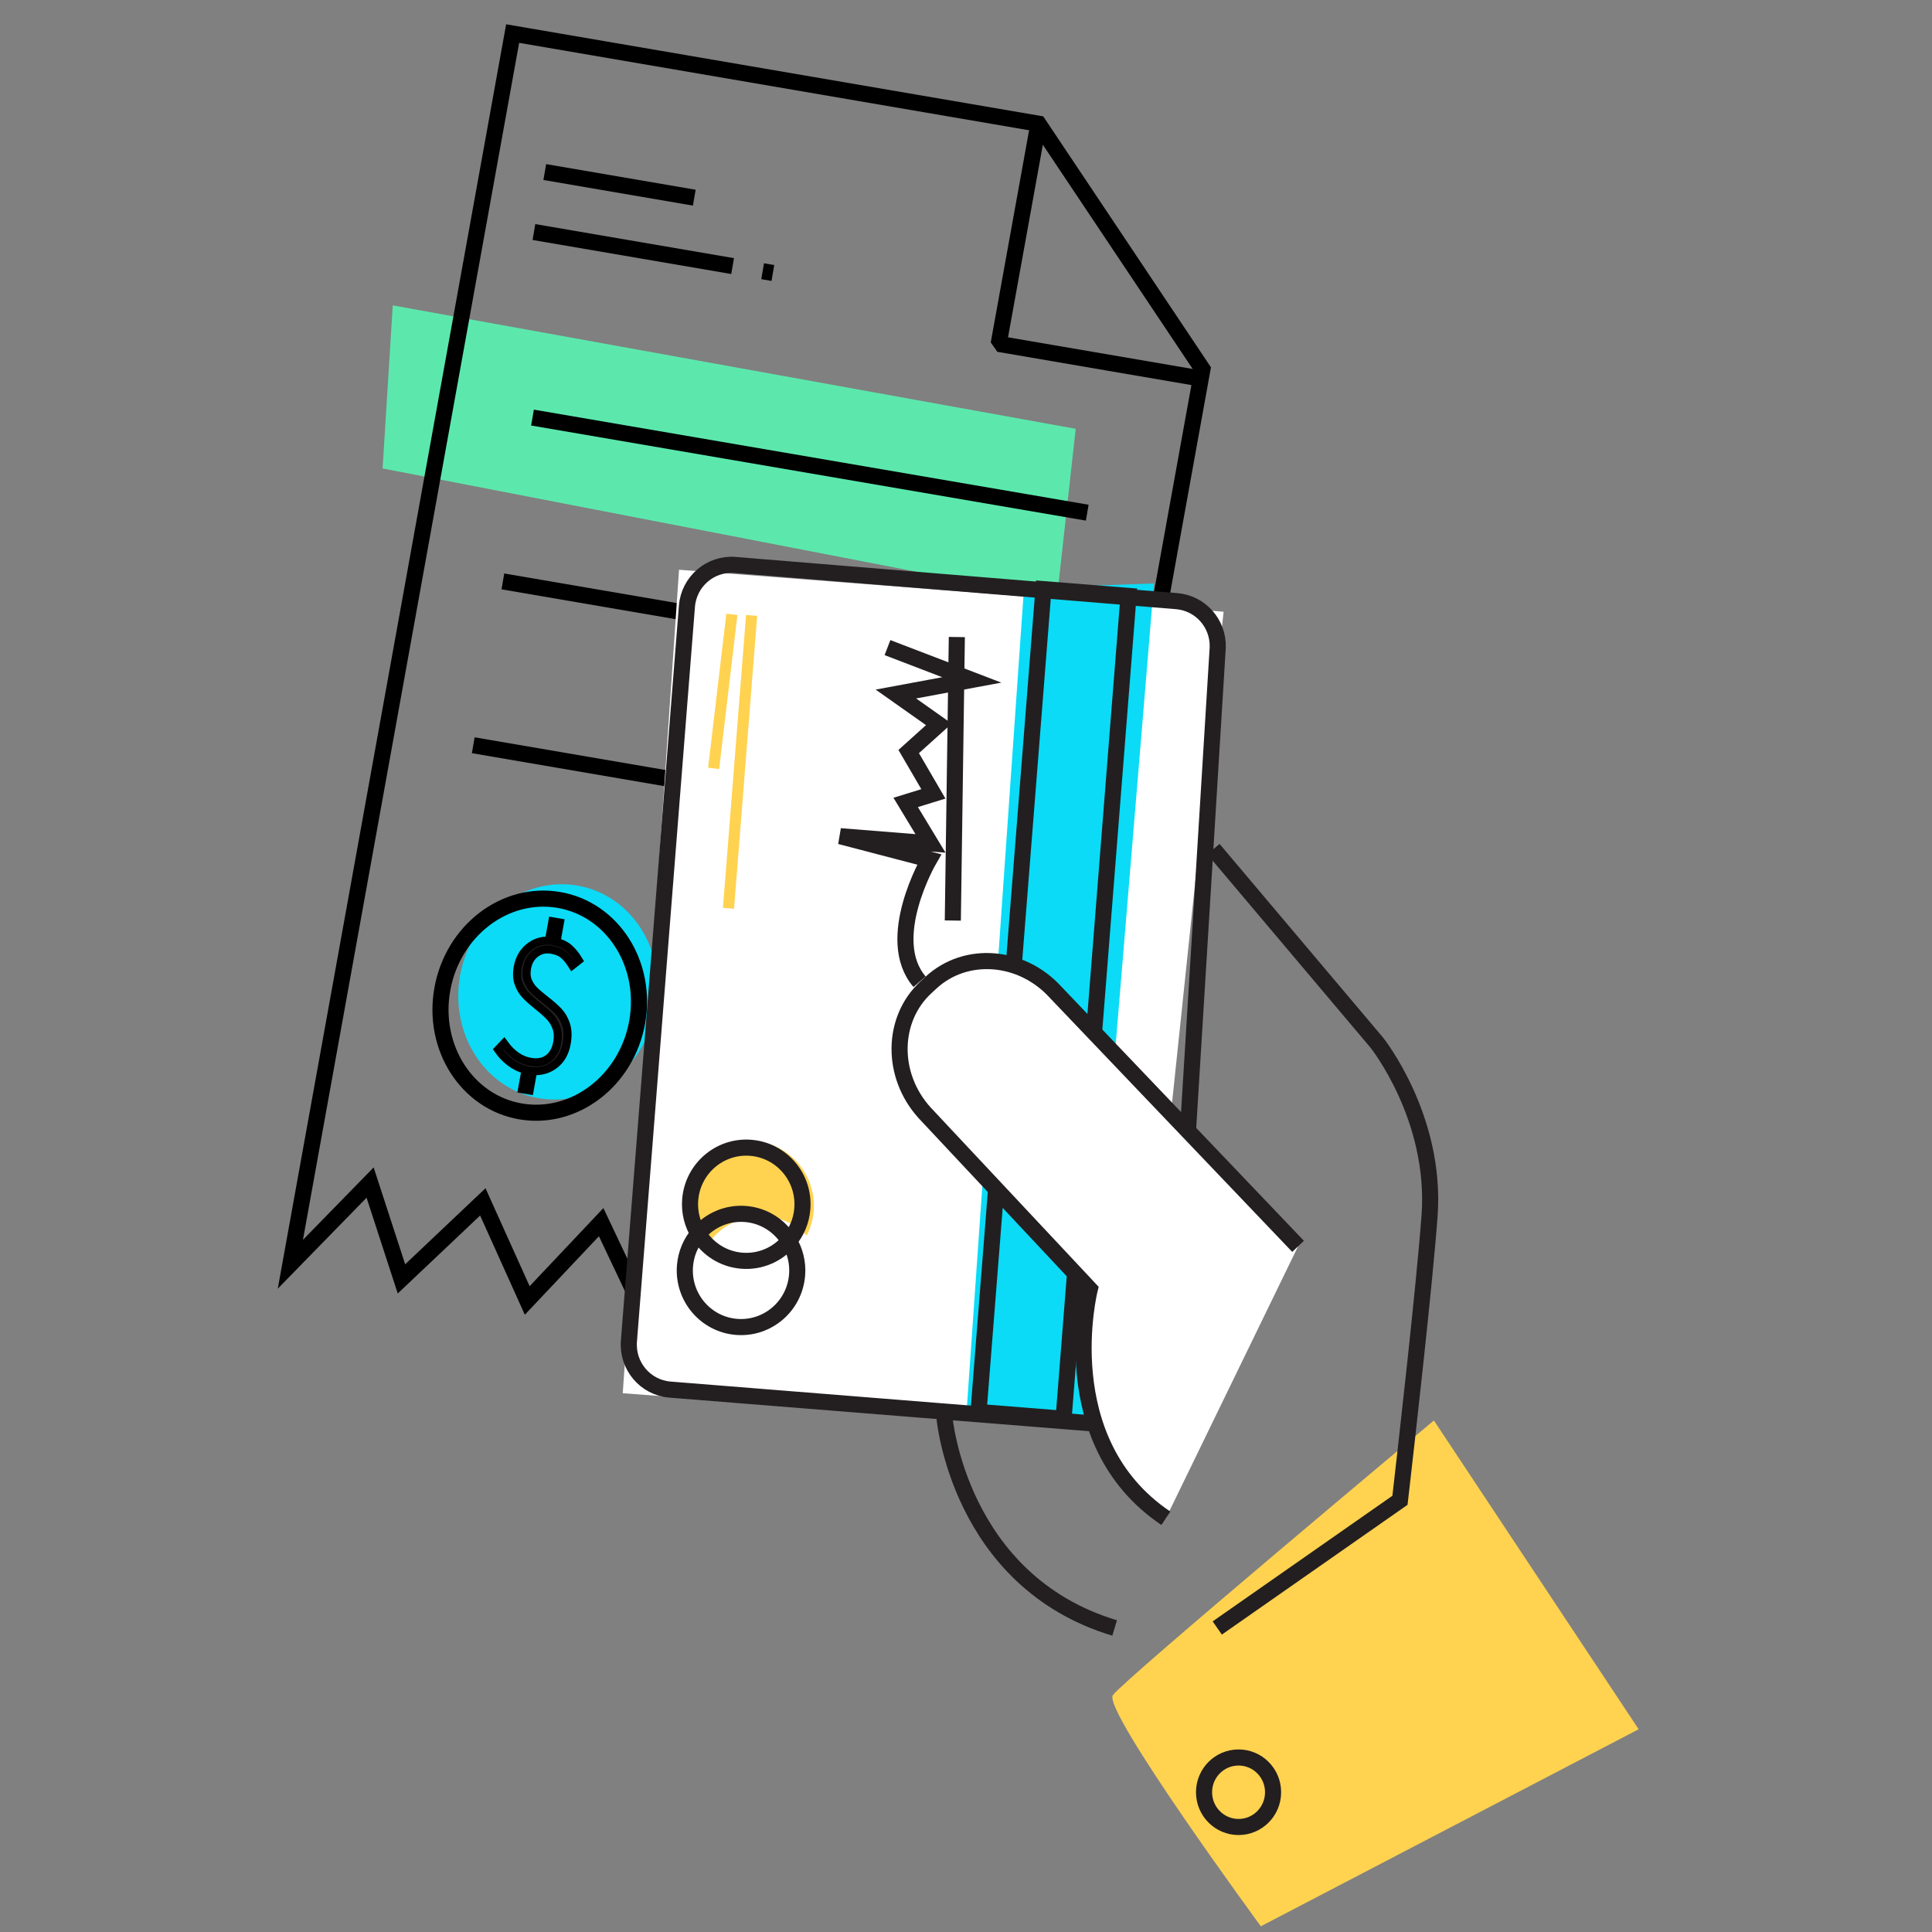 <?xml version="1.0" encoding="UTF-8"?>
<svg width="120px" height="120px" viewBox="0 0 120 120" version="1.1" xmlns="http://www.w3.org/2000/svg" xmlns:xlink="http://www.w3.org/1999/xlink">
    <rect x="0" y="0" width="120" height="120" fill="#808080" stroke="none"/>
    <!-- Generator: Sketch 58 (84663) - https://sketch.com -->
    <title>Icons 120/New/Illustrations/Record payment</title>
    <desc>Created with Sketch.</desc>
    <g id="Icons-120/New/Illustrations/Record-payment" stroke="none" stroke-width="1" fill="none" fill-rule="evenodd">
        <g id="Group-61" transform="translate(18, 2)">
            <g id="Group-27">
                <path d="M22.747,60.651 C22.087,64.298 18.829,66.789 15.47,66.213 C12.111,65.637 9.922,62.213 10.581,58.566 C11.241,54.918 14.498,52.428 17.858,53.004 C21.217,53.58 23.406,57.004 22.747,60.651" id="Fill-1" fill="#0BDBF6"></path>
                <polygon id="Fill-3" fill="#5CE8AD" points="6.395 16.968 5.764 27.096 47.642 35.199 48.814 24.634"></polygon>
                <polygon id="Stroke-5" stroke="#000000" points="56.687 20.926 46.501 5.684 13.841 0.085 0.035 76.525 4.988 71.451 6.935 77.434 11.988 72.651 14.747 78.774 19.339 73.911 22.253 80.061 27.999 75.669 30.737 81.515 35.092 77.136 38.117 82.78 42.379 78.911 45.284 84.009"></polygon>
                <polyline id="Stroke-7" stroke="#000000" stroke-linejoin="bevel" points="46.501 5.684 44.029 19.358 56.581 21.51"></polyline>
                <path d="M15.163,12.412 L27.503,14.527" id="Stroke-9" stroke="#000000" stroke-linejoin="bevel"></path>
                <path d="M15.837,8.686 L25.123,10.278" id="Stroke-11" stroke="#000000" stroke-linejoin="bevel"></path>
                <path d="M29.369,14.847 L30.005,14.956" id="Stroke-13" stroke="#000000" stroke-linejoin="bevel"></path>
                <path d="M21.573,61.502 C20.917,65.129 17.678,67.605 14.337,67.032 C10.997,66.459 8.82,63.055 9.476,59.428 C10.132,55.8 13.371,53.324 16.712,53.897 C20.052,54.47 22.229,57.874 21.573,61.502 Z" id="Stroke-15" stroke="#000000" stroke-linejoin="bevel"></path>
                <path d="M16.473,64.113 C16.092,64.415 15.638,64.554 15.112,64.531 L14.895,65.732 L14.425,65.652 L14.643,64.45 C14.291,64.357 13.968,64.197 13.674,63.971 C13.381,63.746 13.134,63.487 12.933,63.193 L13.303,62.806 C13.776,63.463 14.322,63.844 14.94,63.95 C15.395,64.029 15.767,63.959 16.056,63.741 C16.345,63.524 16.529,63.196 16.608,62.759 C16.673,62.403 16.656,62.092 16.558,61.824 C16.46,61.557 16.321,61.329 16.14,61.14 C15.959,60.95 15.714,60.733 15.405,60.488 C15.076,60.223 14.82,59.993 14.636,59.799 C14.452,59.605 14.309,59.365 14.207,59.081 C14.105,58.796 14.089,58.46 14.159,58.071 C14.251,57.561 14.476,57.155 14.834,56.854 C15.192,56.552 15.612,56.409 16.093,56.425 L16.31,55.223 L16.78,55.304 L16.563,56.506 C16.886,56.586 17.154,56.722 17.365,56.912 C17.577,57.103 17.771,57.347 17.948,57.644 L17.544,57.963 C17.353,57.663 17.168,57.44 16.991,57.293 C16.814,57.146 16.569,57.045 16.256,56.991 C15.883,56.928 15.555,57.002 15.27,57.217 C14.985,57.43 14.807,57.736 14.736,58.132 C14.681,58.432 14.699,58.694 14.789,58.918 C14.88,59.142 15.008,59.337 15.174,59.503 C15.34,59.669 15.568,59.865 15.857,60.09 C16.201,60.357 16.476,60.598 16.683,60.813 C16.89,61.029 17.048,61.302 17.158,61.633 C17.267,61.965 17.28,62.357 17.199,62.811 C17.096,63.378 16.854,63.811 16.473,64.113" id="Fill-17" stroke="#000000" stroke-width="0.5" fill="#231F20"></path>
                <path d="M15.074,23.936 L49.53,29.843" id="Stroke-19" stroke="#000000" stroke-linejoin="bevel"></path>
                <path d="M13.235,34.112 L47.691,40.019" id="Stroke-21" stroke="#000000" stroke-linejoin="bevel"></path>
                <path d="M11.395,44.288 L45.851,50.195" id="Stroke-23" stroke="#000000" stroke-linejoin="bevel"></path>
                <polygon id="Fill-25" fill="#FFFFFF" points="52.651 86.959 20.681 84.535 24.176 33.388 58 35.995"></polygon>
            </g>
            <g id="Group-60" transform="translate(21, 33)">
                <path d="M62.78,72.407 L50.062,53.228 C50.062,53.228 30.778,69.348 30.122,70.289 C29.466,71.231 39.313,84.645 39.313,84.645 L62.78,72.407 Z" id="Fill-28" fill="#FFD250"></path>
                <path d="M37.929,78.478 C36.745,78.478 35.785,77.511 35.785,76.319 C35.785,75.127 36.745,74.161 37.929,74.161 C39.114,74.161 40.073,75.127 40.073,76.319 C40.073,77.511 39.114,78.478 37.929,78.478 Z" id="Stroke-30" stroke="#231F20"></path>
                <path d="M36.368,17.74 L46.511,29.755 C46.511,29.755 50.24,34.41 49.793,40.516 C49.473,44.88 48.309,55.098 48.02,57.618 C47.978,57.984 47.954,58.187 47.954,58.187 L36.606,66.117" id="Stroke-32" stroke="#231F20"></path>
                <path d="M19.662,53.033 C19.662,53.033 20.529,63.197 30.232,66.117" id="Stroke-34" stroke="#231F20"></path>
                <path d="M7.644,40.588 C8.965,40.381 10.233,40.85 11.109,41.738 C11.482,41.004 11.64,40.153 11.505,39.277 C11.163,37.071 9.11,35.561 6.919,35.905 C4.728,36.248 3.228,38.315 3.57,40.522 C3.705,41.398 4.114,42.161 4.69,42.745 C5.256,41.632 6.323,40.795 7.644,40.588" id="Fill-36" fill="#FFD250"></path>
                <polygon id="Fill-38" fill="#0BDBF6" points="24.603 1.521 32.675 1.242 28.315 53.752 21.05 52.487"></polygon>
                <path d="M0.063,48.301 L3.666,2.657 C3.788,1.117 5.126,-0.031 6.655,0.091 L34.08,2.338 C35.553,2.456 36.677,3.715 36.636,5.203 L33.827,50.858 C33.783,52.459 32.416,53.696 30.83,53.569 L2.612,51.31 C1.083,51.188 -0.058,49.841 0.063,48.301 Z" id="Stroke-40" stroke="#231F20"></path>
                <polygon id="Stroke-42" stroke="#231F20" points="21.777 52.7 25.811 1.592 31.094 2.014 27.06 53.122"></polygon>
                <path d="M7.304,40.403 C8.464,40.496 9.443,41.151 10.007,42.079 C10.469,41.535 10.774,40.846 10.834,40.077 C10.988,38.14 9.552,36.445 7.629,36.292 C5.706,36.138 4.022,37.583 3.869,39.52 C3.808,40.288 4.001,41.017 4.372,41.629 C5.075,40.802 6.144,40.31 7.304,40.403 Z" id="Stroke-44" stroke="#231F20"></path>
                <path d="M10.51,44.188 C10.571,43.419 10.378,42.691 10.007,42.08 C9.305,42.907 8.235,43.397 7.075,43.305 C5.915,43.212 4.936,42.557 4.372,41.628 C3.91,42.173 3.605,42.862 3.545,43.631 C3.392,45.568 4.827,47.262 6.75,47.416 C8.674,47.57 10.357,46.125 10.51,44.188 Z" id="Stroke-46" stroke="#231F20"></path>
                <path d="M16.123,5.224 L21.361,7.231 L16.645,8.107 L19.315,9.992 L17.441,11.68 L18.974,14.309 L17.254,14.84 L18.795,17.386 L13.187,16.938 L18.716,18.382 C18.716,18.382 15.836,23.328 18.117,25.978" id="Stroke-48" stroke="#231F20"></path>
                <path d="M20.431,4.567 L20.181,22.176" id="Stroke-50" stroke="#231F20"></path>
                <polygon id="Fill-52" fill="#FFD250" points="6.593 21.444 8.029 3.252 7.339 3.197 5.904 21.389"></polygon>
                <polygon id="Fill-54" fill="#FFD250" points="5.668 12.766 6.801 3.199 6.115 3.117 4.982 12.684"></polygon>
                <path d="M33.415,59.303 C26.301,54.52 28.69,45.07 28.69,45.07 L18.434,34.123 C16.322,31.8 16.36,28.305 18.518,26.317 L18.836,26.024 C20.994,24.036 24.455,24.307 26.567,26.631 L41.625,42.412 L33.415,59.303 Z" id="Fill-56" fill="#FFFFFF"></path>
                <path d="M41.625,42.412 L26.567,26.631 C24.455,24.307 20.994,24.036 18.836,26.024 L18.518,26.317 C16.36,28.305 16.322,31.8 18.434,34.123 L28.69,45.07 C28.69,45.07 26.301,54.52 33.415,59.303" id="Stroke-58" stroke="#231F20"></path>
            </g>
        </g>
    </g>
</svg>